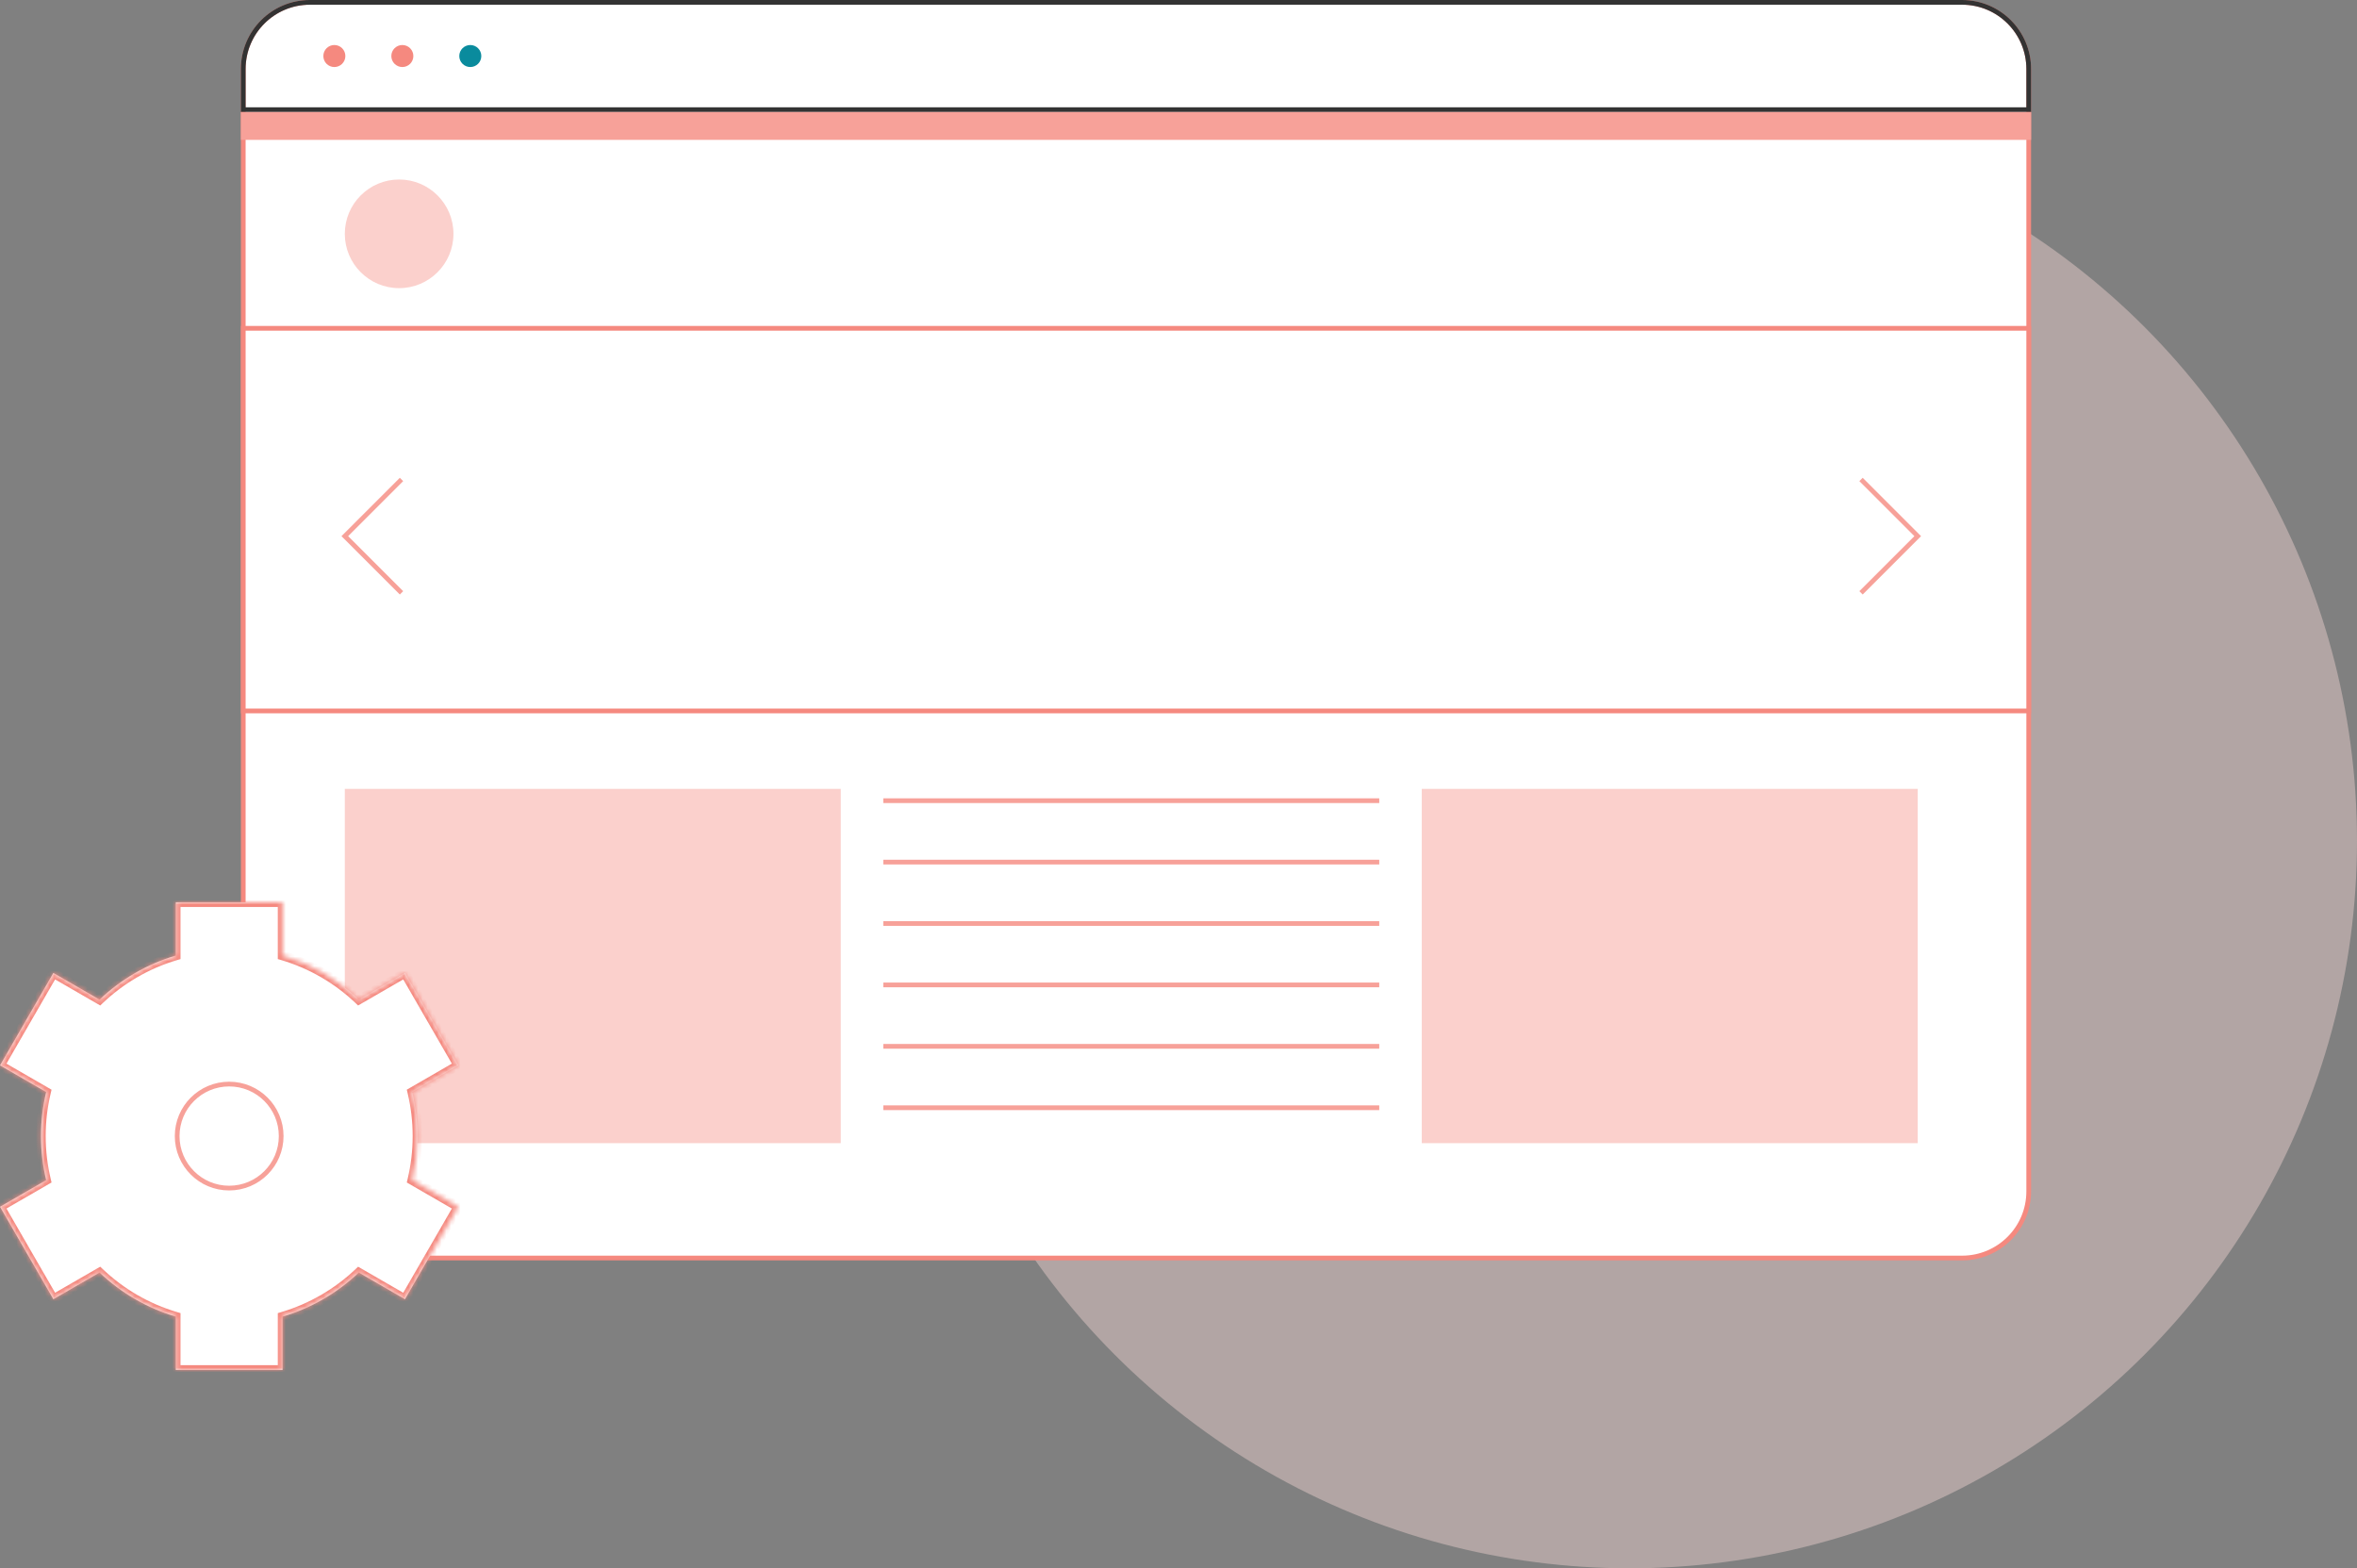 <svg width="499" height="332" viewBox="0 0 499 332" fill="none" xmlns="http://www.w3.org/2000/svg">
<rect x="0" y="0" width="499" height="332" fill="#808080" stroke="none"/>
<circle opacity="0.4" cx="345" cy="178" r="154" fill="#FCDCD9"/>
<path d="M65.604 0.5H415.396C423.185 0.5 429.5 6.815 429.5 14.604V252.21C429.5 260 423.185 266.314 415.396 266.314H65.604C57.815 266.314 51.5 260 51.5 252.21V14.604C51.5 6.815 57.815 0.5 65.604 0.5Z" fill="white" stroke="#F5897F"/>
<path d="M65.604 0.5H415.396C423.186 0.5 429.5 6.814 429.5 14.604V23.217H51.5V14.604C51.5 6.814 57.815 0.5 65.604 0.5Z" stroke="#333333"/>
<path d="M70.786 14.191C72.073 14.191 73.117 13.148 73.117 11.86C73.117 10.573 72.073 9.529 70.786 9.529C69.499 9.529 68.455 10.573 68.455 11.86C68.455 13.148 69.499 14.191 70.786 14.191Z" fill="#F5897F"/>
<path d="M85.18 14.191C86.467 14.191 87.511 13.148 87.511 11.86C87.511 10.573 86.467 9.529 85.18 9.529C83.892 9.529 82.849 10.573 82.849 11.86C82.849 13.148 83.892 14.191 85.18 14.191Z" fill="#F5897F"/>
<path d="M99.567 14.191C100.854 14.191 101.898 13.148 101.898 11.86C101.898 10.573 100.854 9.529 99.567 9.529C98.279 9.529 97.236 10.573 97.236 11.86C97.236 13.148 98.279 14.191 99.567 14.191Z" fill="#0A8B9D"/>
<rect x="51.5" y="69.5" width="378" height="81" fill="white" stroke="#F5897F"/>
<path d="M394 101.5L406 113.5L394 125.5" stroke="#F7A199"/>
<path d="M85 125.5L73 113.5L85 101.5" stroke="#F7A199"/>
<line x1="187" y1="169.5" x2="292" y2="169.5" stroke="#F7A199"/>
<line x1="187" y1="182.5" x2="292" y2="182.5" stroke="#F7A199"/>
<line x1="187" y1="195.5" x2="292" y2="195.5" stroke="#F7A199"/>
<line x1="187" y1="208.5" x2="292" y2="208.5" stroke="#F7A199"/>
<line x1="187" y1="221.5" x2="292" y2="221.5" stroke="#F7A199"/>
<line x1="187" y1="234.5" x2="292" y2="234.5" stroke="#F7A199"/>
<rect x="73" y="167" width="105" height="75" fill="#FBD0CC"/>
<rect x="301" y="167" width="105" height="75" fill="#FBD0CC"/>
<mask id="path-18-inside-1_71_211" fill="white">
<path fill-rule="evenodd" clip-rule="evenodd" d="M37.219 191H59.813V202.28C65.939 204.087 71.451 207.327 75.96 211.612L85.738 205.967L97.034 225.533L87.266 231.173C87.984 234.166 88.364 237.289 88.364 240.502C88.364 243.714 87.984 246.838 87.266 249.83L97.033 255.469L85.737 275.035L75.961 269.391C71.451 273.676 65.939 276.917 59.813 278.724V290H37.219V278.723C31.094 276.915 25.583 273.674 21.074 269.389L11.298 275.033L0.001 255.467L9.77 249.827C9.052 246.836 8.673 243.713 8.673 240.502C8.673 237.29 9.053 234.167 9.77 231.176L0 225.535L11.297 205.969L21.075 211.614C25.583 207.329 31.094 204.089 37.219 202.281V191Z"/>
</mask>
<path fill-rule="evenodd" clip-rule="evenodd" d="M37.219 191H59.813V202.28C65.939 204.087 71.451 207.327 75.96 211.612L85.738 205.967L97.034 225.533L87.266 231.173C87.984 234.166 88.364 237.289 88.364 240.502C88.364 243.714 87.984 246.838 87.266 249.83L97.033 255.469L85.737 275.035L75.961 269.391C71.451 273.676 65.939 276.917 59.813 278.724V290H37.219V278.723C31.094 276.915 25.583 273.674 21.074 269.389L11.298 275.033L0.001 255.467L9.77 249.827C9.052 246.836 8.673 243.713 8.673 240.502C8.673 237.29 9.053 234.167 9.77 231.176L0 225.535L11.297 205.969L21.075 211.614C25.583 207.329 31.094 204.089 37.219 202.281V191Z" fill="white"/>
<path d="M59.813 191H60.813V190H59.813V191ZM37.219 191V190H36.219V191H37.219ZM59.813 202.28H58.813V203.027L59.53 203.239L59.813 202.28ZM75.96 211.612L75.271 212.337L75.813 212.852L76.46 212.478L75.96 211.612ZM85.738 205.967L86.604 205.467L86.104 204.601L85.238 205.101L85.738 205.967ZM97.034 225.533L97.534 226.399L98.401 225.899L97.901 225.033L97.034 225.533ZM87.266 231.173L86.766 230.307L86.119 230.68L86.294 231.406L87.266 231.173ZM87.266 249.83L86.294 249.596L86.12 250.322L86.766 250.696L87.266 249.83ZM97.033 255.469L97.899 255.969L98.399 255.103L97.533 254.603L97.033 255.469ZM85.737 275.035L85.237 275.901L86.103 276.401L86.603 275.535L85.737 275.035ZM75.961 269.391L76.461 268.525L75.814 268.152L75.272 268.666L75.961 269.391ZM59.813 278.724L59.53 277.765L58.813 277.977V278.724H59.813ZM59.813 290V291H60.813V290H59.813ZM37.219 290H36.219V291H37.219V290ZM37.219 278.723H38.219V277.975L37.502 277.764L37.219 278.723ZM21.074 269.389L21.763 268.664L21.221 268.15L20.574 268.523L21.074 269.389ZM11.298 275.033L10.432 275.533L10.932 276.399L11.798 275.899L11.298 275.033ZM0.001 255.467L-0.499 254.601L-1.365 255.101L-0.865 255.967L0.001 255.467ZM9.77 249.827L10.27 250.693L10.916 250.32L10.742 249.594L9.77 249.827ZM9.77 231.176L10.742 231.409L10.916 230.683L10.27 230.31L9.77 231.176ZM0 225.535L-0.866 225.035L-1.366 225.901L-0.5 226.401L0 225.535ZM11.297 205.969L11.797 205.103L10.931 204.603L10.431 205.469L11.297 205.969ZM21.075 211.614L20.575 212.48L21.222 212.854L21.763 212.339L21.075 211.614ZM37.219 202.281L37.502 203.24L38.219 203.028V202.281H37.219ZM59.813 190H37.219V192H59.813V190ZM60.813 202.28V191H58.813V202.28H60.813ZM76.649 210.887C72.027 206.495 66.377 203.174 60.096 201.32L59.53 203.239C65.501 205 70.874 208.159 75.271 212.337L76.649 210.887ZM85.238 205.101L75.46 210.746L76.46 212.478L86.238 206.833L85.238 205.101ZM97.901 225.033L86.604 205.467L84.872 206.467L96.168 226.033L97.901 225.033ZM87.766 232.039L97.534 226.399L96.534 224.667L86.766 230.307L87.766 232.039ZM89.364 240.502C89.364 237.21 88.974 234.008 88.238 230.94L86.294 231.406C86.993 234.323 87.364 237.369 87.364 240.502H89.364ZM88.239 250.063C88.975 246.995 89.364 243.793 89.364 240.502H87.364C87.364 243.635 86.993 246.68 86.294 249.596L88.239 250.063ZM97.533 254.603L87.766 248.964L86.766 250.696L96.533 256.335L97.533 254.603ZM86.603 275.535L97.899 255.969L96.167 254.969L84.871 274.535L86.603 275.535ZM75.461 270.257L85.237 275.901L86.237 274.169L76.461 268.525L75.461 270.257ZM60.096 279.683C66.377 277.83 72.028 274.508 76.65 270.116L75.272 268.666C70.875 272.845 65.501 276.003 59.53 277.765L60.096 279.683ZM60.813 290V278.724H58.813V290H60.813ZM37.219 291H59.813V289H37.219V291ZM36.219 278.723V290H38.219V278.723H36.219ZM20.385 270.114C25.006 274.506 30.655 277.828 36.936 279.682L37.502 277.764C31.532 276.002 26.159 272.843 21.763 268.664L20.385 270.114ZM11.798 275.899L21.574 270.255L20.574 268.523L10.798 274.167L11.798 275.899ZM-0.865 255.967L10.432 275.533L12.164 274.533L0.867 254.967L-0.865 255.967ZM9.27 248.961L-0.499 254.601L0.501 256.333L10.27 250.693L9.27 248.961ZM7.673 240.502C7.673 243.792 8.062 246.993 8.797 250.06L10.742 249.594C10.043 246.678 9.673 243.634 9.673 240.502H7.673ZM8.798 230.943C8.062 234.01 7.673 237.211 7.673 240.502H9.673C9.673 237.369 10.043 234.325 10.742 231.409L8.798 230.943ZM-0.5 226.401L9.27 232.042L10.27 230.31L0.5 224.669L-0.5 226.401ZM10.431 205.469L-0.866 225.035L0.866 226.035L12.163 206.469L10.431 205.469ZM21.575 210.748L11.797 205.103L10.797 206.835L20.575 212.48L21.575 210.748ZM36.936 201.322C30.656 203.176 25.007 206.498 20.386 210.889L21.763 212.339C26.16 208.161 31.532 205.002 37.502 203.24L36.936 201.322ZM36.219 191V202.281H38.219V191H36.219Z" fill="#F5897F" mask="url(#path-18-inside-1_71_211)"/>
<path d="M59.529 240.501C59.529 246.581 54.599 251.511 48.518 251.511C42.438 251.511 37.508 246.581 37.508 240.501C37.508 234.42 42.438 229.49 48.518 229.49C54.599 229.49 59.529 234.42 59.529 240.501Z" fill="white" stroke="#F7A199"/>
<circle cx="84.5" cy="49.5" r="11.5" fill="#FBD0CC"/>
<path d="M430 23.717H51V29.61H430V23.717Z" fill="#F7A199"/>
</svg>
